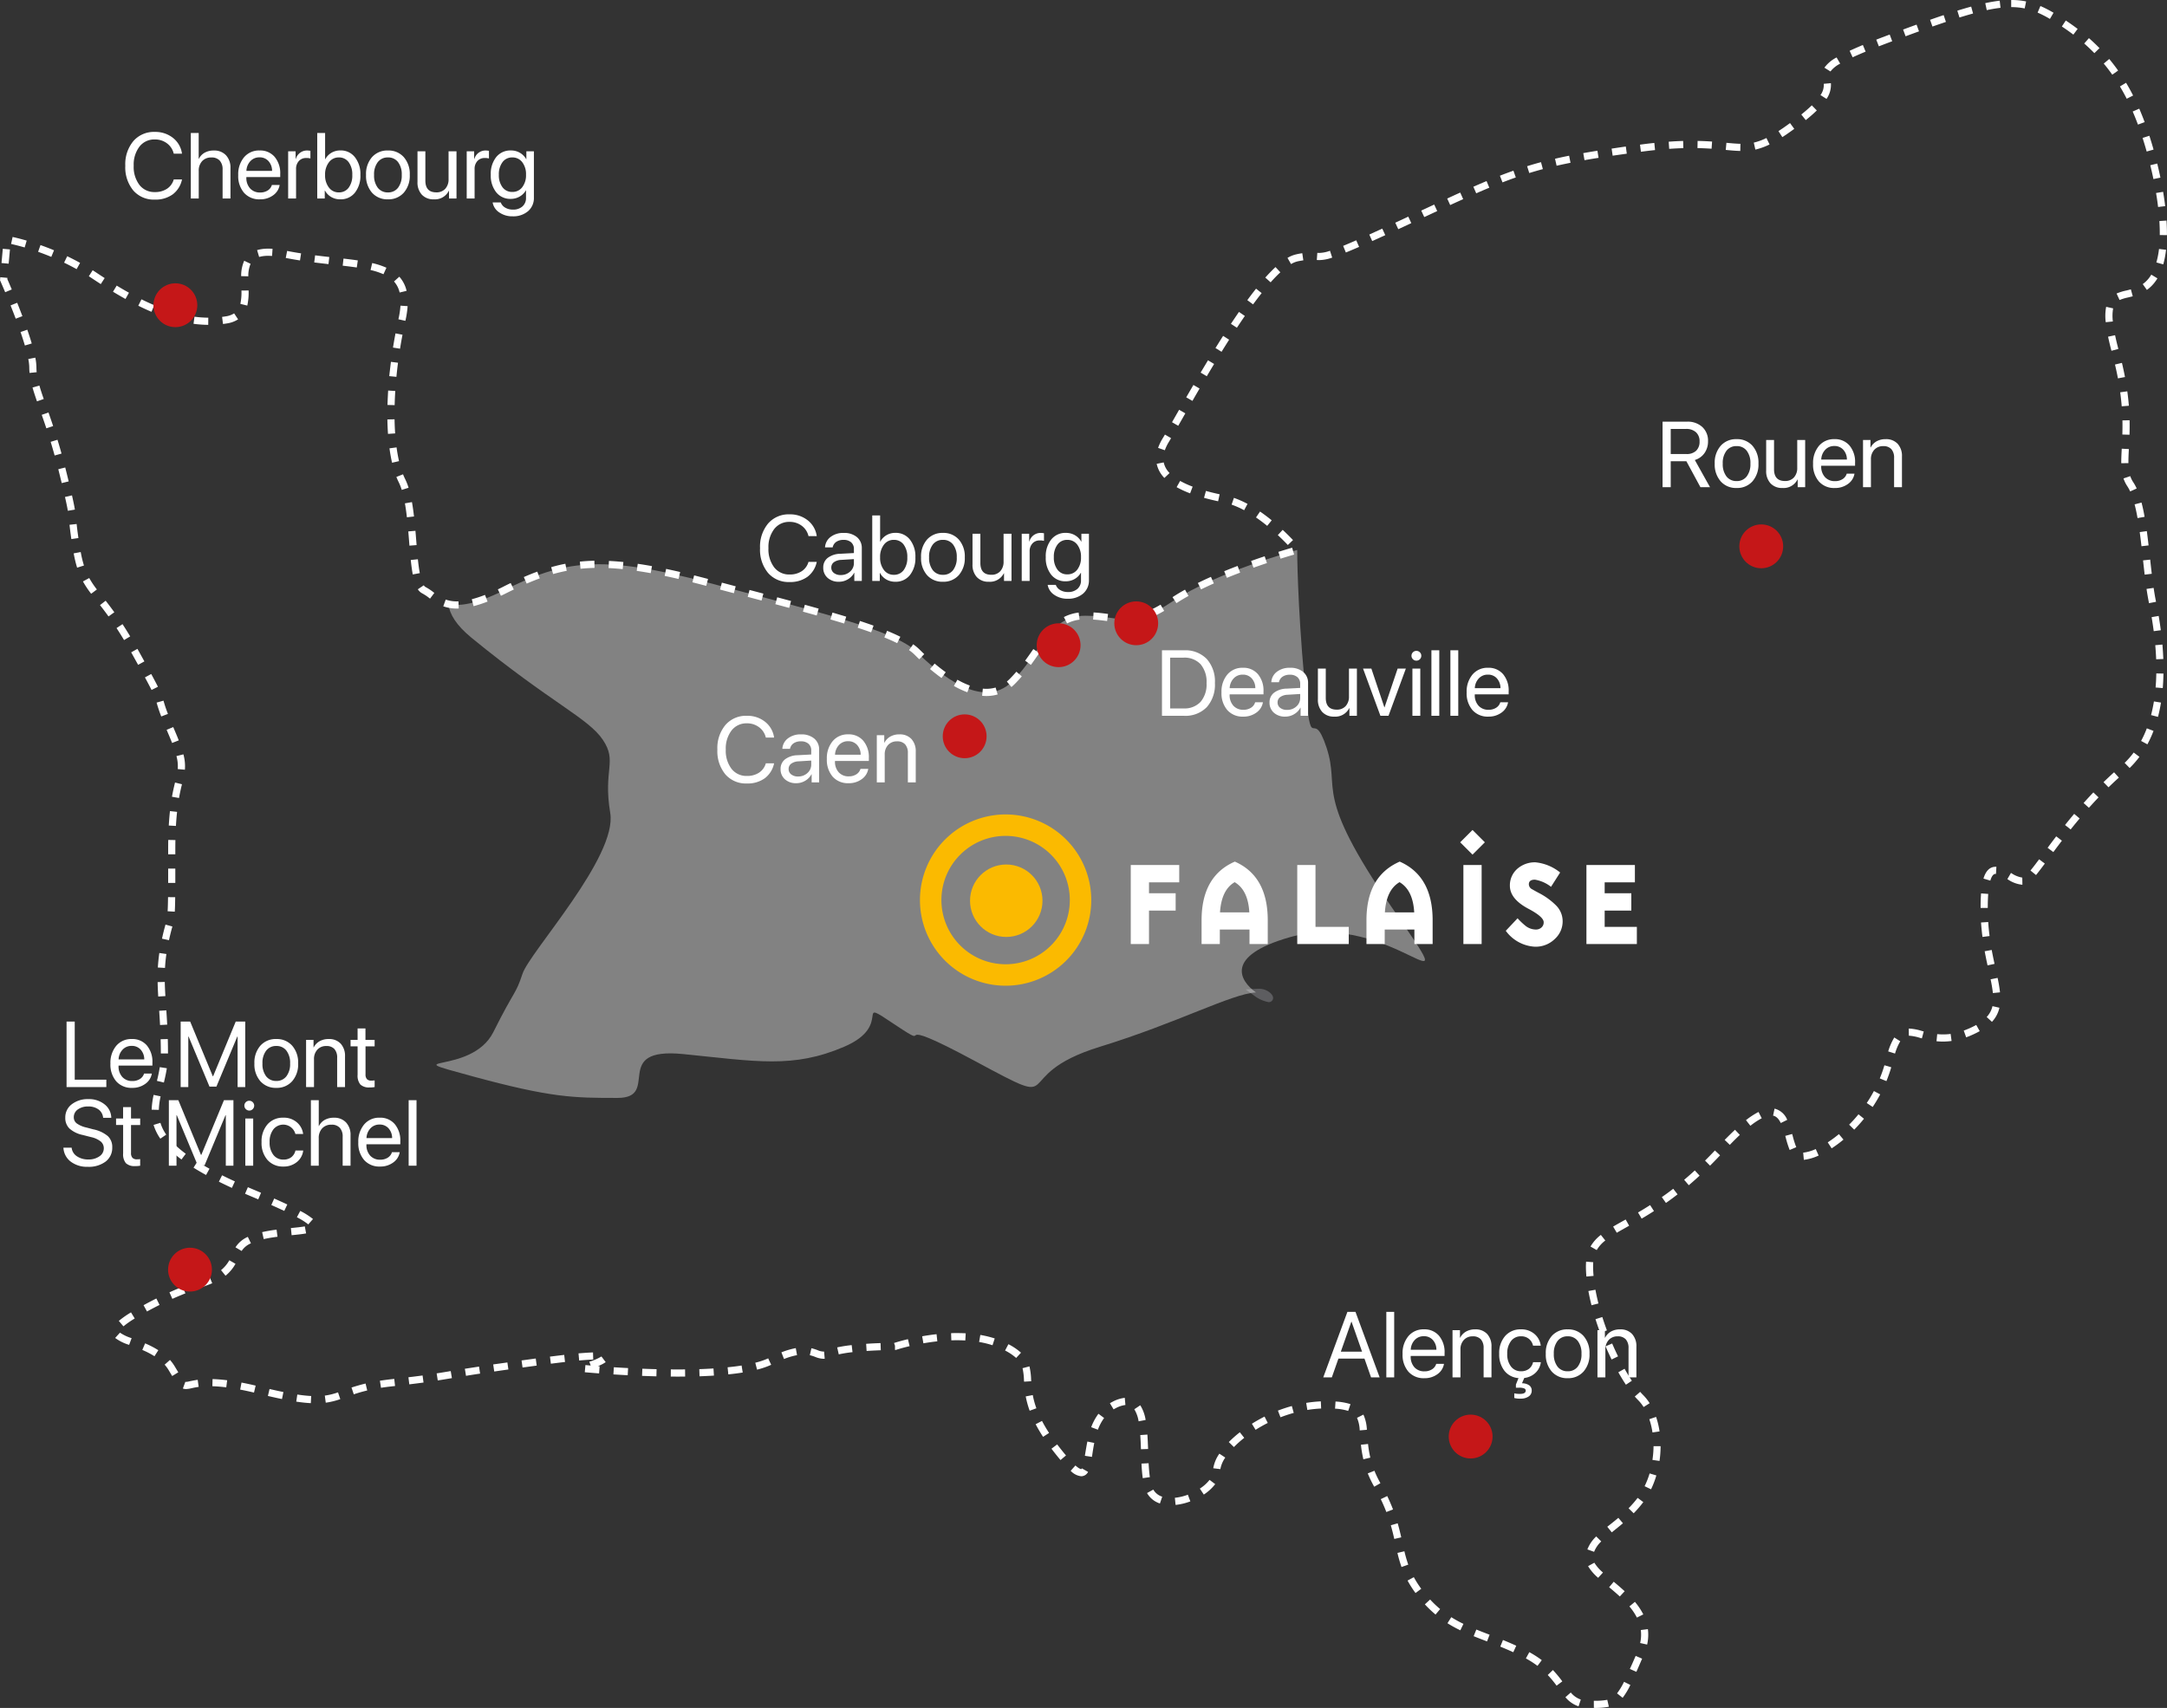 <svg xmlns="http://www.w3.org/2000/svg" width="302.936" height="238.825" viewBox="0 0 302.936 238.825">
  <rect x="0" y="0" width="302.936" height="238.825" fill="#333333" stroke="none"/>
  <g id="Groupe_10919" data-name="Groupe 10919" transform="translate(-1218.99 -156.212)">
    <path id="Tracé_30120" data-name="Tracé 30120" d="M1500.144,156.212a10.245,10.245,0,0,1,2.088.2l-.2.979a9.263,9.263,0,0,0-1.886-.184Zm-1.606.1.115.993c-.595.069-1.224.175-1.924.324l-.209-.978C1497.251,156.494,1497.911,156.383,1498.538,156.31Zm5.693.742a16.269,16.269,0,0,1,1.834.942l-.506.862a15.284,15.284,0,0,0-1.721-.885Zm-9.68.083.264.964c-.584.16-1.224.348-1.9.559l-.3-.955C1493.3,157.489,1493.955,157.3,1494.551,157.135Zm-3.848,1.19.318.948c-.583.2-1.217.414-1.884.649l-.332-.943C1489.477,158.742,1490.115,158.522,1490.7,158.325Zm17.076.752.1.068c.535.357,1.059.729,1.556,1.107l-.6.8c-.481-.365-.987-.726-1.506-1.071l-.1-.067Zm-20.862.577.341.94c-.589.213-1.2.438-1.875.687l-.347-.938C1485.711,160.093,1486.326,159.868,1486.917,159.654Zm-3.756,1.388.351.936-.252.094c-.568.213-1.111.42-1.614.616l-.363-.932c.506-.2,1.053-.406,1.625-.62Zm27.852.5c.512.45,1.01.922,1.478,1.4l-.716.7c-.451-.462-.929-.916-1.422-1.35Zm-31.6.965.383.924c-.676.281-1.287.547-1.815.791l-.42-.908C1478.105,163.061,1478.728,162.79,1479.417,162.5Zm-3.674,1.739.5.863a4.013,4.013,0,0,0-1.359,1.095l-.847-.531A4.8,4.8,0,0,1,1475.743,164.243Zm38.113.213c.431.518.849,1.063,1.241,1.618l-.817.577c-.377-.533-.778-1.057-1.193-1.555Zm2.352,3.325c.341.57.672,1.169.983,1.781l-.892.453c-.3-.592-.62-1.17-.949-1.72Zm-41.264.056a3.433,3.433,0,0,1-.611,2.2l-.845-.535a2.4,2.4,0,0,0,.46-1.578Zm-2.669,3.1.7.716c-.434.423-.953.877-1.543,1.348l-.624-.781C1471.372,171.768,1471.866,171.337,1472.276,170.936Zm45.778.465c.259.6.513,1.232.754,1.881l-.937.348c-.235-.632-.482-1.248-.734-1.832Zm-48.82,2.018.592.806c-.609.447-1.154.825-1.668,1.156l-.542-.84C1468.111,174.221,1468.641,173.854,1469.233,173.419Zm50.235,1.772c.2.625.4,1.275.584,1.932l-.962.272c-.182-.645-.375-1.284-.573-1.9Zm-53.536.314.438.9a9.113,9.113,0,0,1-1.984.718l-.221-.975A8.132,8.132,0,0,0,1465.932,175.506Zm-9.619.407c.67.013,1.331.043,2.022.09l-.069,1c-.674-.046-1.32-.075-1.973-.088Zm-2.024.01.028,1c-.638.018-1.3.051-1.977.1l-.069-1C1452.96,175.974,1453.639,175.94,1454.29,175.922Zm6.051.253c.784.075,1.383.128,1.958.14l-.021,1c-.609-.013-1.226-.068-2.031-.145Zm-10.079.022.1.995c-.63.066-1.287.144-1.952.233l-.02,0-.132-.991.02,0C1448.956,176.343,1449.623,176.263,1450.263,176.2Zm-3.985.508.137.991c-.708.1-1.355.19-1.976.281l-.145-.989C1444.917,176.9,1445.566,176.8,1446.277,176.7Zm-3.968.584.156.988c-.69.109-1.351.219-1.964.326l-.172-.985C1440.948,177.509,1441.614,177.4,1442.309,177.289Zm-3.958.7.194.981c-.682.135-1.317.27-1.942.412l-.223-.975C1437.015,178.258,1437.66,178.121,1438.352,177.984Zm-3.929.9.258.966c-.647.173-1.27.352-1.9.547l-.3-.955C1433.128,179.245,1433.763,179.062,1434.423,178.886Zm86.144.188c.162.658.312,1.32.447,1.968l-.979.2c-.133-.637-.28-1.287-.439-1.933Zm-90,1,.332.943c-.606.213-1.214.439-1.86.689l-.362-.932C1429.331,180.524,1429.949,180.295,1430.566,180.078Zm-3.756,1.453.385.923c-.578.241-1.176.5-1.831.783l-.4-.916C1425.623,182.033,1426.227,181.774,1426.809,181.531Zm94.579,1.5c.114.682.212,1.355.29,2l-.993.12c-.076-.632-.172-1.29-.284-1.957Zm-98.258.11.411.912c-.558.252-1.153.522-1.817.827l-.417-.909C1421.974,183.661,1422.57,183.389,1423.13,183.136Zm-3.641,1.67.421.907-1.812.843-.422-.906Zm-3.626,1.689.423.906-.42.2-1.4.65-.421-.907,1.395-.649Zm106,.552c.045.708.065,1.393.058,2.036l-1-.01c.006-.618-.013-1.278-.056-1.962Zm-109.632,1.129.417.909c-.651.3-1.265.577-1.824.829l-.41-.912C1410.974,188.752,1411.586,188.474,1412.235,188.177Zm-191.475,1.163c.424.093,1.111.258,1.969.509l-.281.96c-.832-.243-1.494-.4-1.9-.492Zm187.835.471.4.917c-.706.307-1.312.564-1.853.784l-.377-.926C1407.3,190.368,1407.9,190.115,1408.594,189.811Zm-183.936.662c.634.225,1.27.47,1.892.728l-.384.923c-.6-.252-1.224-.49-1.841-.709Zm31.83.5c.194,0,.4.007.61.022l-.068,1c-.189-.013-.371-.019-.543-.019h0a4.478,4.478,0,0,0-1.263.157l-.286-.958a5.463,5.463,0,0,1,1.549-.2Zm-37.1.02,1,.09-.181,1.992-1-.091Zm301.419.024.993.114a13.059,13.059,0,0,1-.39,2.041l-.963-.271A12.068,12.068,0,0,0,1520.81,191.017Zm-115.884.256.308.951a5.755,5.755,0,0,1-1.787.35c-.141,0-.269-.008-.364-.015l.073-1c.116.009.205.012.29.012A4.643,4.643,0,0,0,1404.926,191.273Zm-145.787.02c.627.122,1.265.234,1.951.34l-.153.988c-.7-.108-1.349-.222-1.989-.347Zm141.914.326.146.989c-.235.035-.494.08-.77.135a3.157,3.157,0,0,0-.945.389l-.5-.864a4.139,4.139,0,0,1,1.253-.506C1400.525,191.7,1400.8,191.656,1401.053,191.618Zm-138,.289c.72.091,1.4.169,1.979.233l-.111.994c-.578-.064-1.267-.142-1.994-.234Zm-34.657.123c.611.295,1.217.608,1.8.932l-.485.875c-.568-.315-1.157-.62-1.751-.906Zm38.625.331c.823.095,1.44.174,2,.257l-.146.989c-.549-.081-1.156-.159-1.968-.253Zm-13.89.3.9.431a4.344,4.344,0,0,0-.318,1.749l-1-.026A5.192,5.192,0,0,1,1253.134,192.666Zm17.9.325a10.767,10.767,0,0,1,1.99.653l-.414.91a9.8,9.8,0,0,0-1.806-.59Zm126.277.56.679.734c-.425.393-.881.864-1.358,1.4l-.747-.664C1396.381,194.46,1396.861,193.965,1397.309,193.55ZM1231.946,194c.2.128.4.26.6.392.366.244.728.482,1.075.705l-.542.84c-.351-.227-.717-.467-1.087-.714-.192-.128-.388-.256-.584-.38Zm287.787.617.856.518c-.1.169-.212.332-.326.484a5.19,5.19,0,0,1-1.149,1.133l-.581-.814a4.2,4.2,0,0,0,.93-.919C1519.557,194.892,1519.648,194.757,1519.733,194.617Zm-244.921.286a4.444,4.444,0,0,1,1.017,1.98l-.973.231a3.41,3.41,0,0,0-.787-1.541Zm-55.784.073,1,.09-.015.168c.1.224.326.747.623,1.453l-.922.387c-.395-.939-.665-1.548-.668-1.554l-.053-.119Zm16.276,1.173c.585.354,1.162.689,1.713.995l-.485.874c-.562-.312-1.15-.653-1.746-1.014Zm159.276.427.784.621c-.384.484-.787,1.015-1.2,1.577l-.807-.591C1393.779,197.611,1394.19,197.07,1394.582,196.576Zm122.294.1.264.965c-.224.061-.441.113-.651.164a6.688,6.688,0,0,0-1.19.359l-.419-.908a7.374,7.374,0,0,1,1.376-.424C1516.457,196.781,1516.667,196.73,1516.876,196.673Zm-263.131.154a8.574,8.574,0,0,1-.182,2.113l-.97-.241a7.69,7.69,0,0,0,.153-1.862Zm-14.977,1.237c.608.3,1.21.578,1.79.823l-.39.921c-.6-.253-1.219-.538-1.844-.848Zm-17.373.482c.258.645.5,1.275.729,1.874l-.936.353c-.223-.592-.466-1.216-.721-1.855Zm53.581.407,1,.066a13.612,13.612,0,0,1-.306,2.026l-.006.026-.976-.217.006-.026A12.642,12.642,0,0,0,1274.976,198.953Zm238.445.161.977.215a6.052,6.052,0,0,0-.038,1.834l-.995.1A6.91,6.91,0,0,1,1513.421,199.114Zm-271.029.474c.635.215,1.266.4,1.876.548l-.236.972c-.639-.155-1.3-.348-1.962-.573Zm149.8.237.823.568c-.359.52-.734,1.075-1.113,1.649l-.834-.551C1391.453,200.912,1391.831,200.351,1392.194,199.825Zm-140.469.205.552.834a3.935,3.935,0,0,1-1.534.566c-.19.032-.384.06-.576.084l-.126-.992c.179-.023.36-.049.537-.079A2.953,2.953,0,0,0,1251.725,200.03Zm-5.544.466a15.846,15.846,0,0,0,1.932.138l-.009,1a16.839,16.839,0,0,1-2.055-.147Zm-23.371,1.817c.24.694.449,1.342.621,1.925l-.959.284c-.168-.569-.373-1.2-.608-1.882Zm51.469.514.982.187c-.124.648-.239,1.306-.343,1.955l-.987-.158C1274.036,204.153,1274.153,203.485,1274.279,202.828Zm240.392.257c.121.578.275,1.223.459,1.919l-.967.256c-.188-.712-.347-1.375-.471-1.969Zm-124.694.092.843.537c-.343.539-.7,1.107-1.059,1.689l-.85-.526C1389.273,204.291,1389.632,203.719,1389.977,203.177Zm-166.046,3.047a7.278,7.278,0,0,1,.155,1.354c0,.22.012.449.035.679l-.995.1c-.026-.263-.04-.526-.04-.779a6.424,6.424,0,0,0-.137-1.164Zm163.934.365.856.517c-.33.548-.674,1.124-1.023,1.714l-.861-.509C1387.188,207.718,1387.534,207.139,1387.866,206.589Zm-114.224.218.992.128c-.085.659-.16,1.322-.223,1.971l-1-.1C1273.479,208.15,1273.556,207.476,1273.642,206.807Zm241.991.147c.158.666.3,1.331.423,1.978l-.983.186c-.12-.632-.259-1.282-.413-1.933Zm-129.808,3.085.865.5c-.318.547-.645,1.112-1,1.73l-.867-.5C1385.179,211.154,1385.507,210.586,1385.825,210.038Zm-161.322.089c.143.5.324,1.065.606,1.876l-.945.328c-.288-.83-.475-1.407-.623-1.931Zm48.75.693,1,.063c-.042.669-.072,1.335-.089,1.979l-1-.026C1273.18,212.18,1273.211,211.5,1273.254,210.82Zm243.129.111c.092.674.165,1.352.218,2.015l-1,.079c-.051-.644-.123-1.3-.212-1.959Zm-132.553,2.58.869.5-.407.714-.584,1.024-.869-.5.583-1.023Zm-158.057.377c.158.451.4,1.138.651,1.9l-.949.315c-.25-.755-.488-1.437-.645-1.884Zm48.38.954c.012.678.039,1.342.083,1.972l-1,.068c-.044-.647-.073-1.328-.085-2.023Zm242.549.132c.014.652.01,1.314-.012,2.026l-1-.031c.021-.694.025-1.34.012-1.974Zm-134.858,2,.863.505c-.125.214-.235.4-.337.57a6.108,6.108,0,0,0-.535,1.117l-.944-.329a7.108,7.108,0,0,1,.622-1.3C1381.612,217.37,1381.721,217.187,1381.844,216.976Zm-154.81.728c.195.638.384,1.288.564,1.932l-.964.268c-.177-.636-.364-1.278-.556-1.908Zm47.4,1.066c.093.686.209,1.333.345,1.922l-.974.225c-.143-.619-.265-1.3-.362-2.013Zm241.168.184,1,.053c-.041.759-.071,1.386-.062,1.964l-1,.016C1515.527,220.377,1515.558,219.733,1515.6,218.954Zm-133.927,1.917a3.029,3.029,0,0,0,.821,1.484l-.724.69a4.009,4.009,0,0,1-1.077-1.976Zm-153.559.71.045.178c.165.661.308,1.24.437,1.768l-.972.237c-.128-.527-.271-1.1-.436-1.763l-.044-.176Zm47.222.953c.092.232.19.453.291.656a8.329,8.329,0,0,1,.483,1.224l-.954.3a7.331,7.331,0,0,0-.424-1.076c-.114-.229-.224-.476-.327-.735Zm241.46.258a3.572,3.572,0,0,0,.419.855,6.328,6.328,0,0,1,.477.868l-.909.417a5.341,5.341,0,0,0-.4-.73,4.554,4.554,0,0,1-.535-1.091Zm-132.824.668a12.8,12.8,0,0,0,1.748.8l-.353.936a13.786,13.786,0,0,1-1.886-.863Zm3.608,1.4c.586.163,1.23.32,1.914.469l-.212.977c-.7-.152-1.366-.315-1.97-.482Zm-158.521.623c.189.831.318,1.462.407,1.986l-.986.167c-.086-.5-.212-1.119-.4-1.931Zm162.432.347a13.308,13.308,0,0,1,1.9.842l-.471.882a12.319,12.319,0,0,0-1.755-.779Zm-114.906.592c.106.6.2,1.255.287,2.01l-.993.114c-.085-.735-.176-1.373-.278-1.949Zm241.785.065c.155.591.3,1.244.429,1.994l-.984.175c-.129-.724-.264-1.351-.412-1.916Zm-123.228,1.256c.536.367,1.085.779,1.632,1.225l-.631.776c-.526-.428-1.053-.824-1.566-1.175Zm-165.433,1.742c.044.423.112,1.029.25,1.963l-.989.146c-.14-.952-.21-1.572-.255-2Zm168.6.819c.494.459.979.94,1.443,1.427l-.724.689c-.45-.473-.922-.939-1.4-1.385Zm-121.237.133c.041.48.079.963.117,1.429q.023.285.045.567l-1,.08q-.023-.282-.045-.568c-.037-.465-.075-.947-.116-1.423Zm242.039.041c.079.586.158,1.22.246,2l-.994.114c-.088-.768-.165-1.4-.244-1.975ZM1399.624,232.8l.277.961c-.41.118-1.073.314-1.9.574l-.3-.954C1398.538,233.117,1399.209,232.919,1399.624,232.8Zm-169.35.606a15.8,15.8,0,0,0,.451,1.884l-.954.3a16.785,16.785,0,0,1-.48-2Zm165.512.593.317.949c-.634.212-1.267.43-1.882.649l-.335-.942C1394.506,234.432,1395.145,234.211,1395.786,234Zm-118.378.415c.082.787.169,1.422.267,1.94l-.983.185c-.1-.546-.194-1.208-.279-2.022Zm242.166.05c.07.642.145,1.324.223,1.983l-.993.118c-.079-.663-.154-1.348-.224-1.992Zm-217.493.159.022,1c-.665.015-1.323.055-1.955.12l-.1-.995C1300.7,234.679,1301.389,234.637,1302.081,234.621Zm2.034.026c.647.03,1.328.08,2.022.151l-.1.995c-.676-.069-1.338-.118-1.967-.147Zm-6.09.4.189.982c-.629.121-1.27.273-1.9.453l-.272-.962C1296.7,235.329,1297.367,235.17,1298.024,235.044Zm10.118,0c.636.093,1.306.2,1.991.326l-.178.984c-.673-.122-1.332-.23-1.957-.321Zm83.856.3.356.935c-.633.241-1.255.486-1.849.729l-.379-.925C1390.727,235.839,1391.357,235.591,1392,235.347Zm-79.889.414c.629.132,1.289.278,1.964.434l-.226.974c-.667-.155-1.321-.3-1.943-.429Zm-18.008.385.344.939c-.589.215-1.187.455-1.829.733l-.4-.918C1292.877,236.615,1293.493,236.368,1294.1,236.146Zm21.925.52c.623.156,1.277.324,1.943.5l-.256.967c-.661-.175-1.31-.343-1.929-.5Zm72.248.211.407.914c-.626.279-1.229.561-1.795.838l-.441-.9C1387.02,237.448,1387.635,237.16,1388.272,236.876Zm-156.811.16a12.861,12.861,0,0,0,1.069,1.6l-.8.6a13.8,13.8,0,0,1-1.148-1.723Zm88.441.645,1.932.512-.256.967-1.933-.512Zm-29.522.059.433.9c-.353.169-.715.347-1.108.543-.234.117-.466.23-.692.337l-.428-.9c.219-.1.445-.214.673-.328C1289.656,238.092,1290.023,237.912,1290.381,237.74Zm-12.152.311a.694.694,0,0,0,.239.239,7.6,7.6,0,0,1,1.148.759l.09.068-.6.8-.091-.068a6.766,6.766,0,0,0-.994-.663,1.652,1.652,0,0,1-.622-.576Zm241.825.363c.1.66.195,1.235.3,1.757l.037.188-.981.194-.037-.186c-.108-.539-.208-1.13-.308-1.808Zm-135.406.251.485.874c-.608.337-1.175.676-1.686,1.009l-.545-.838C1383.432,239.367,1384.02,239.015,1384.648,238.667Zm-60.878.038,1.934.512-.256.967-1.933-.512Zm-36.984.695.362.932a17.626,17.626,0,0,1-1.956.64l-.25-.968A16.623,16.623,0,0,0,1286.785,239.4Zm40.851.331q.987.264,1.935.519l-.261.965q-.946-.255-1.932-.518Zm-46.34.319a4.649,4.649,0,0,0,1.78.249l.037,1a5.637,5.637,0,0,1-2.156-.307Zm-47.538.16c.286.368.724.936,1.212,1.615l-.812.583c-.478-.665-.907-1.223-1.189-1.585Zm147.474.556.5.865a16.819,16.819,0,0,1-1.835.935l-.393-.919A15.818,15.818,0,0,0,1381.232,240.765Zm-49.73.011c.68.187,1.329.368,1.93.537l-.271.962c-.6-.169-1.246-.349-1.924-.535Zm40.361,1.073c.764.046,1.426.129,2.027.213l-.138.99c-.582-.081-1.22-.162-1.949-.205Zm-36.5.017c.676.2,1.323.391,1.922.575l-.293.956c-.6-.182-1.238-.375-1.91-.571Zm34.414,0,.125.992a5.153,5.153,0,0,0-1.737.529l-.456-.89A6.136,6.136,0,0,1,1369.773,241.87Zm7.933.34.183.983a7.767,7.767,0,0,1-1.439.131c-.218,0-.44-.008-.679-.025l.07-1c.215.015.415.022.609.022A6.775,6.775,0,0,0,1377.706,242.21Zm143.049.131c.114.678.215,1.35.3,2l-.992.13c-.083-.634-.182-1.293-.294-1.96Zm-181.559.705c.678.222,1.32.442,1.906.652l-.338.941c-.578-.208-1.21-.424-1.879-.643Zm-103.085.445c.356.544.717,1.119,1.072,1.71l-.857.516c-.349-.58-.7-1.144-1.052-1.678Zm129.866.273.7.719a12.591,12.591,0,0,0-1.259,1.452l-.8-.605A13.541,13.541,0,0,1,1365.977,243.765Zm-22.986.656c.687.281,1.312.563,1.858.836l-.447.894c-.524-.262-1.126-.533-1.79-.8Zm3.647,1.883a7.1,7.1,0,0,1,.921.764c.208.208.418.413.626.611l-.69.724c-.213-.2-.429-.414-.642-.628a6.107,6.107,0,0,0-.791-.654Zm174.638.042c.06.685.1,1.364.13,2.02l-1,.039c-.025-.639-.068-1.3-.127-1.971Zm-283.08.6.131.234c.309.557.589,1.061.841,1.519l-.876.483c-.252-.457-.531-.96-.84-1.516l-.129-.231Zm125.244.029.821.57-.055.08c-.353.508-.718,1.033-1.108,1.564l-.806-.592c.382-.52.743-1.039,1.092-1.542ZM1349.649,249c.521.44,1.041.846,1.545,1.207l-.583.813c-.525-.376-1.065-.8-1.607-1.255Zm11.428,1.139.758.652c-.332.386-.657.738-.995,1.075-.148.148-.3.289-.459.418l-.636-.772c.132-.108.262-.227.388-.353C1360.453,250.835,1360.762,250.5,1361.077,250.135Zm159.354.242,1,.017c-.012.693-.045,1.376-.1,2.03l-1-.083C1520.387,251.709,1520.419,251.048,1520.431,250.377Zm-280.3.079c.415.766.713,1.333.939,1.783l-.894.448c-.221-.441-.515-1-.924-1.755Zm112.7.8a11.959,11.959,0,0,0,1.735.815l-.345.939a12.964,12.964,0,0,1-1.882-.883Zm5.344,1.1.281.96a5.74,5.74,0,0,1-2.169.186l.1-1A4.744,4.744,0,0,0,1358.173,252.353Zm-116.33,1.828a19.2,19.2,0,0,0,.621,1.853l-.934.356a20.1,20.1,0,0,1-.649-1.938Zm278.254.107.987.161c-.112.69-.253,1.363-.419,2l-.968-.251C1519.856,255.59,1519.99,254.947,1520.1,254.287Zm-276.891,3.585q.118.281.251.591c.2.469.371.884.522,1.269l-.932.363c-.146-.375-.313-.78-.509-1.238q-.134-.314-.254-.6Zm275.9.179.934.357a16.011,16.011,0,0,1-.856,1.877l-.88-.474A15.017,15.017,0,0,0,1519.108,258.051Zm-1.835,3.384.8.6a13.188,13.188,0,0,1-1.369,1.562l-.7-.717A12.189,12.189,0,0,0,1517.274,261.435Zm-272.644.251a6.225,6.225,0,0,1,.209,2.147l-1-.087a5.278,5.278,0,0,0-.182-1.814Zm269.9,2.511.669.743c-.483.435-.969.891-1.445,1.354l-.7-.716C1513.543,265.106,1514.038,264.641,1514.531,264.2Zm-271.071,1.432.971.238c-.127.517-.274,1.135-.413,1.923l-.985-.174C1243.171,266.837,1243.32,266.2,1243.46,265.629Zm268.178,1.383.723.691c-.448.469-.9.959-1.346,1.457l-.745-.666C1510.722,267.987,1511.182,267.489,1511.638,267.012ZM1242.75,269.63l.994.107c-.067.617-.12,1.279-.159,1.968l-1-.057C1242.626,270.942,1242.681,270.263,1242.75,269.63Zm266.2.387.765.644c-.413.491-.837,1.008-1.259,1.537l-.782-.623C1508.1,271.038,1508.531,270.514,1508.949,270.016Zm-2.511,3.144.795.607c-.365.478-.745.985-1.2,1.594l-.8-.6C1505.688,274.152,1506.071,273.642,1506.438,273.16Zm-263.928.5,1,.02c-.008.426-.013.871-.013,1.322v.669h-1v-.669C1242.5,274.548,1242.5,274.1,1242.511,273.664Zm261.534,2.709.8.6c-.386.52-.833,1.117-1.229,1.6l-.776-.63C1503.226,277.471,1503.666,276.885,1504.045,276.374Zm-6.069,1.041.1,0-.057,1h-.042c-.129,0-.47,0-.75.94l-.958-.285C1496.594,277.972,1497.169,277.415,1497.976,277.415Zm-255.478.261h1c0,.746,0,1.409,0,2l-1,0C1242.5,279.083,1242.5,278.421,1242.5,277.676Zm257.62.6a3.84,3.84,0,0,0,1.563.656h.014l.017,1a4.272,4.272,0,0,1-2.1-.794Zm-4.184,2.866,1,.075c-.043.566-.064,1.225-.064,1.957l-1,0C1495.865,282.422,1495.888,281.738,1495.933,281.146Zm-253.453.523,1,.012c-.011.906-.029,1.529-.058,2.022l-1-.058C1242.452,283.176,1242.469,282.548,1242.48,281.67Zm254.45,3.48c.042.642.106,1.3.19,1.959l-.992.127c-.087-.678-.153-1.358-.2-2.021Zm-254.808.363.965.262-.038.138c-.114.419-.257.941-.438,1.777l-.977-.212c.187-.862.333-1.4.451-1.828Zm255.3,3.545c.136.744.282,1.43.393,1.944l-.977.212c-.113-.522-.261-1.218-.4-1.977Zm-256.162.422.99.143c-.094.65-.158,1.286-.194,1.945l-1-.055C1241.1,290.824,1241.165,290.159,1241.263,289.479Zm256.983,3.481a19.809,19.809,0,0,1,.338,2.022l-.995.1a18.924,18.924,0,0,0-.322-1.92Zm-256.218.57c.011.57.038,1.2.085,1.978l-1,.06c-.048-.793-.075-1.434-.086-2.018Zm255.5,3.382.975.223a4.24,4.24,0,0,1-1.046,1.973l-.736-.677A3.266,3.266,0,0,0,1497.527,296.912Zm-255.283.587c.039.578.083,1.268.122,2l-1,.052c-.038-.73-.083-1.415-.121-1.989Zm253.012,2.037.49.872a12.924,12.924,0,0,1-1.226.6c-.223.1-.448.184-.668.264l-.339-.941c.2-.073.408-.154.613-.242A11.923,11.923,0,0,0,1495.256,299.536Zm-9.393.511a7.08,7.08,0,0,1,1.783.332l.272.073-.257.967-.276-.074a6.469,6.469,0,0,0-1.523-.3h-.023l-.012-1Zm5.814.743.137.991a8.89,8.89,0,0,1-1.21.084c-.3,0-.6-.015-.9-.046l.1-.995c.269.027.539.041.8.041A7.885,7.885,0,0,0,1491.677,300.79Zm-7.881.5.844.536a7.439,7.439,0,0,0-.733,1.715l-.954-.3A8.384,8.384,0,0,1,1483.8,301.291Zm-241.349.222c.019.679.028,1.337.029,2.013h-1c0-.667-.01-1.317-.029-1.986Zm239.972,3.667.96.279a19.721,19.721,0,0,1-.675,1.937l-.926-.378A18.679,18.679,0,0,0,1482.419,305.18Zm-241.093.263.988.154c-.112.721-.271,1.415-.412,2l-.972-.235C1241.066,306.8,1241.219,306.127,1241.326,305.443Zm239.625,3.34.883.47c-.318.6-.671,1.189-1.049,1.759l-.833-.553C1480.312,309.915,1480.648,309.351,1480.95,308.782Zm-240.486.538.979.206a10.555,10.555,0,0,0-.251,1.891l-1-.027A11.513,11.513,0,0,1,1240.464,309.32Zm226.6,1.924a2.586,2.586,0,0,1,1.77,1.568l-.9.443c-.3-.615-.646-.943-1.077-1.032Zm-2.248.455.455.891a10.023,10.023,0,0,0-1.583,1.05l-.618-.786A11.015,11.015,0,0,1,1464.821,311.7Zm13.974.33.776.63c-.43.53-.889,1.043-1.364,1.526l-.713-.7C1477.947,313.024,1478.385,312.535,1478.795,312.029Zm-237.374,1.2a5.872,5.872,0,0,0,.811,1.648l-.823.568a6.854,6.854,0,0,1-.945-1.927Zm220.11.96.685.729c-.441.414-.912.882-1.4,1.391l-.721-.693C1460.594,315.1,1461.077,314.62,1461.531,314.194Zm8,.6.072.263a13.034,13.034,0,0,0,.5,1.582l-.92.392a13.681,13.681,0,0,1-.543-1.711l-.071-.261Zm6.534.016.639.769a17.873,17.873,0,0,1-1.653,1.223l-.546-.838A16.883,16.883,0,0,0,1476.06,314.8Zm-232.587,1.509a15.649,15.649,0,0,0,1.487,1.241l-.6.8a16.662,16.662,0,0,1-1.582-1.322Zm229.347.574.407.913a6.737,6.737,0,0,1-2.069.6l-.092-1A5.847,5.847,0,0,0,1472.82,316.887Zm-14.1.2.729.684c-.464.495-.937.981-1.4,1.446l-.7-.709C1457.8,318.052,1458.267,317.574,1458.724,317.088Zm-212.142,1.565c.523.326,1.1.661,1.7.994l-.482.876c-.623-.342-1.212-.686-1.751-1.022Zm209.331,1.227.678.735c-.5.46-1.008.911-1.513,1.34l-.647-.762C1454.924,320.772,1455.423,320.33,1455.912,319.88Zm-205.873.684c.564.281,1.166.569,1.79.856l-.418.908c-.633-.291-1.245-.584-1.818-.869Zm3.606,1.665c.256.11.52.223.785.334q.548.231,1.056.448l-.393.92q-.505-.216-1.051-.446c-.267-.113-.534-.226-.792-.338Zm199.25.212.614.789c-.531.413-1.078.819-1.624,1.2l-.578-.816C1451.841,323.24,1452.375,322.844,1452.9,322.44Zm-195.569,1.371c.672.3,1.288.579,1.831.834l-.426.9c-.536-.252-1.145-.53-1.81-.825Zm192.341.914.541.841c-.548.352-1.11.7-1.72,1.057l-.508-.861C1448.579,325.409,1449.13,325.07,1449.667,324.724Zm-188.7.821a9.909,9.909,0,0,1,1.781,1.133l-.659.752a9.183,9.183,0,0,0-1.592-1Zm185.284,1.2.489.872-.257.144c-.526.295-1.023.573-1.473.838l-.509-.861c.459-.271.961-.552,1.493-.85ZM1261.6,327.7l.183.983c-.533.1-1.176.167-2.026.252l-.1-1C1260.46,327.857,1261.11,327.789,1261.6,327.7Zm-3.945.458.128.992c-.744.1-1.373.2-1.924.33l-.222-.975C1256.223,328.369,1256.883,328.256,1257.658,328.156Zm185.127.735.623.783a4.625,4.625,0,0,0-1.2,1.337l-.87-.493A5.582,5.582,0,0,1,1442.785,328.89Zm-189.145.275.433.9a2.909,2.909,0,0,0-1.3,1.07l-.861-.508A3.874,3.874,0,0,1,1253.641,329.165Zm-2.589,3.268.864.5a5.8,5.8,0,0,1-1.393,1.664l-.627-.779A4.841,4.841,0,0,0,1251.052,332.433Zm189.669.194,1,.082c-.014.169-.021.347-.021.531,0,.436.022.9.065,1.381l-1,.089c-.046-.51-.069-1-.069-1.47C1440.7,333.029,1440.7,332.823,1440.721,332.627Zm-192.443,2.1.385.923c-.5.207-1.042.405-1.673.634l-.22.08-.341-.94.22-.08C1247.269,335.117,1247.8,334.923,1248.278,334.725Zm-3.734,1.406.368.93c-.625.248-1.222.5-1.823.768l-.408-.913C1243.3,336.641,1243.905,336.384,1244.544,336.131Zm197.484.425c.112.616.254,1.262.421,1.919l-.969.247c-.173-.679-.32-1.348-.436-1.987Zm-201.175,1.223.446.9c-.575.286-1.165.595-1.756.917l-.479-.878C1239.667,338.386,1240.268,338.072,1240.854,337.78Zm-3.546,1.942.522.853a12.785,12.785,0,0,0-1.577,1.1l-.648-.762A13.731,13.731,0,0,1,1237.308,339.721Zm205.684.65c.195.616.411,1.244.643,1.867l-.937.349c-.238-.638-.46-1.283-.659-1.915Zm-207.227,2.185a6.094,6.094,0,0,0,1.63.77l-.348.937a6.355,6.355,0,0,1-1.952-.965Zm117,.059c.418,0,.832.011,1.232.034l-.057,1c-.625-.035-1.283-.042-1.954-.019l-.034-1C1352.228,342.62,1352.5,342.616,1352.768,342.616Zm-2.844.16.108.994c-.637.069-1.292.162-1.948.277l-.172-.985C1348.589,342.944,1349.265,342.848,1349.923,342.776Zm6.119.1a14.489,14.489,0,0,1,2.012.489l-.308.951a13.489,13.489,0,0,0-1.872-.455Zm-10.119.594.231.973c-1.136.27-1.849.506-1.856.508l-.077.026h-.11l0-.592-.127-.382C1344.013,343.993,1344.74,343.752,1345.923,343.471Zm-3.831.548.035,1c-.691.024-1.358.057-1.982.1l-.066-1C1340.714,344.077,1341.391,344.044,1342.093,344.019Zm-102.809.037a12.721,12.721,0,0,1,1.847.955l-.538.843a11.742,11.742,0,0,0-1.7-.879Zm205.086.016c.262.611.538,1.215.822,1.8l-.9.439c-.291-.6-.575-1.215-.843-1.841Zm-84.4.1a8.259,8.259,0,0,1,1.76,1.188l-.678.735a7.3,7.3,0,0,0-1.548-1.039Zm-21.91.12.114.993a18.586,18.586,0,0,0-1.921.307l-.22-.975A19.563,19.563,0,0,1,1338.063,344.3Zm-7.817.425.178.984a9.978,9.978,0,0,0-1.822.541l-.364-.931A10.969,10.969,0,0,1,1330.246,344.722Zm2.188.017a7.068,7.068,0,0,1,.86.27,2.161,2.161,0,0,0,.909.2l.088,1c-.059.005-.119.008-.179.008a3.275,3.275,0,0,1-1.162-.269,6.165,6.165,0,0,0-.743-.235Zm-30.533.587.031,1c-.523.016-1.184.061-1.966.132l-.09-1C1300.677,345.389,1301.358,345.344,1301.9,345.327Zm-4.026.344.114.993c-.607.07-1.273.151-1.978.242l-.128-.992C1296.593,345.823,1297.263,345.741,1297.875,345.67Zm5.2.217.6.8a5.253,5.253,0,0,1-1.089.557l.241.018-.076,1c-.881-.067-1.574-.127-2-.165l.09-1,.736.064-.189-.534A7.3,7.3,0,0,0,1303.074,345.887Zm23.313.264.422.907a11.508,11.508,0,0,1-1.976.678l-.248-.969A10.516,10.516,0,0,0,1326.388,346.152Zm-32.492.027.134.991-1.98.27-.136-.991Zm-51.132.2a6.144,6.144,0,0,1,.662.9c.19.316.353.588.5.828l-.854.521c-.148-.243-.312-.517-.5-.834a5.144,5.144,0,0,0-.555-.755Zm47.166.342.14.99c-.687.1-1.352.193-1.977.284l-.145-.99C1288.574,346.918,1289.241,346.822,1289.93,346.725Zm32.741.431.158.987c-.62.1-1.3.186-2.012.259l-.1-.995C1321.412,347.336,1322.07,347.252,1322.671,347.156Zm40.242.125a9.389,9.389,0,0,1,.234,1.863l.014.217-1,.063-.014-.219a8.712,8.712,0,0,0-.2-1.667Zm-76.946.024.151.989c-.678.1-1.323.2-1.972.309l-.159-.987C1284.639,347.511,1285.286,347.409,1285.967,347.305Zm18.847.1c.665.042,1.335.081,1.991.115l-.052,1c-.66-.034-1.334-.073-2-.116Zm13.928.166.063,1c-.639.04-1.316.072-2.012.1l-.033-1C1317.446,347.639,1318.113,347.608,1318.742,347.568Zm-9.945.039c.674.026,1.344.048,1.992.064l-.025,1c-.653-.016-1.328-.038-2.006-.064Zm137.31.007c.339.6.683,1.167,1.022,1.674l-.832.555c-.353-.529-.71-1.114-1.062-1.739Zm-131.336.09.01,1c-.647.007-1.323.007-2.01,0l.009-1C1313.46,347.712,1314.13,347.711,1314.77,347.7Zm-32.759.236.164.986-.018,0c-.7.117-1.307.218-1.96.32l-.154-.988c.649-.1,1.252-.2,1.95-.318Zm-3.937.608.134.991c-.608.082-1.259.165-1.99.253l-.12-.993C1276.825,348.712,1277.472,348.63,1278.074,348.548Zm-3.959.482.112.994-.525.059c-.5.055-.982.119-1.439.191l-.154-.988c.471-.073.97-.139,1.482-.2Zm-25.4.026c.627.018,1.313.073,2.041.164l-.125.992c-.7-.088-1.35-.14-1.944-.157Zm-2.077.1.135.991c-.408.055-.73.127-.989.184a3.643,3.643,0,0,1-.775.12,1.26,1.26,0,0,1-.443-.076l.345-.938a.268.268,0,0,0,.1.014,3.136,3.136,0,0,0,.558-.1C1245.848,349.292,1246.192,349.215,1246.642,349.154Zm6.124.388c.626.119,1.291.262,1.977.425l-.231.973c-.672-.159-1.322-.3-1.933-.416Zm17.343.132.231.973c-.637.151-1.234.322-1.879.538l-.318-.948C1268.817,350.012,1269.441,349.833,1270.108,349.674Zm-13.423.765c.691.162,1.343.306,1.938.426l-.2.98c-.605-.122-1.267-.268-1.968-.433Zm191.606.4c.139.16.277.308.41.441a6.746,6.746,0,0,1,.915,1.149l-.844.537a5.752,5.752,0,0,0-.778-.979c-.149-.149-.3-.314-.457-.491Zm-182.036.071.321.947a10.377,10.377,0,0,1-2.034.5l-.131-.991A9.44,9.44,0,0,0,1266.256,350.906Zm-5.689.306c.723.108,1.358.175,1.94.205l-.052,1c-.615-.032-1.281-.1-2.036-.215Zm102.813.074a11.647,11.647,0,0,0,.507,1.848l-.94.341a12.666,12.666,0,0,1-.55-2Zm12.863.388.088,1a3.811,3.811,0,0,0-1.318.428c-.113.057-.225.118-.332.183l-.518-.856c.13-.079.265-.153.4-.222A4.715,4.715,0,0,1,1376.243,351.674Zm27.406.494.045,1a16.9,16.9,0,0,0-1.931.2l-.16-.987A17.9,17.9,0,0,1,1403.65,352.168Zm2.055.022a8.292,8.292,0,0,1,2.092.366l-.321.947a7.341,7.341,0,0,0-1.838-.316Zm-27.295.522a5.508,5.508,0,0,1,.749,2.056l-.982.187a4.641,4.641,0,0,0-.6-1.684Zm21.188.106.265.964a19.4,19.4,0,0,0-1.851.611l-.36-.933A20.4,20.4,0,0,1,1399.6,352.818Zm-27.043,1.076.8.6a6.506,6.506,0,0,0-.869,1.636l-.936-.351A7.482,7.482,0,0,1,1372.555,353.894Zm37.048.123a5.691,5.691,0,0,1,.485,2.124l-1,.086a4.867,4.867,0,0,0-.379-1.756Zm-13.822.274.449.893c-.582.293-1.153.616-1.7.96L1394,355.3C1394.569,354.938,1395.169,354.6,1395.78,354.291Zm54.738.047a11.682,11.682,0,0,1,.483,2.031l-.989.146a10.679,10.679,0,0,0-.441-1.856Zm-85.848.563c.283.545.616,1.111.988,1.682l-.838.546c-.39-.6-.738-1.192-1.037-1.766Zm27.652,1.582.62.785a15.245,15.245,0,0,0-1.443,1.29l-.715-.7A16.237,16.237,0,0,1,1392.322,356.483Zm-12.919.328c.048.684.074,1.4.1,2.015l-1,.034c-.021-.608-.047-1.312-.094-1.98Zm-8.406.969.98.2c-.116.576-.2,1.128-.28,1.662q-.022.146-.043.287l-.989-.151.043-.285C1370.787,358.971,1370.876,358.381,1371,357.78Zm39.253.345a15.181,15.181,0,0,0,.318,1.91l-.973.23a16.421,16.421,0,0,1-.339-2.033Zm-43.459.061q.108.142.221.287c.367.472.708.894,1.012,1.256l-.764.645c-.313-.371-.662-.8-1.037-1.286q-.116-.149-.228-.3Zm83.356.247,1,0a14.919,14.919,0,0,1-.15,2.063l-.99-.142A13.9,13.9,0,0,0,1450.147,358.434Zm-60.689,1.044.835.55a4.016,4.016,0,0,0-.687,1.615l-.993-.122A4.917,4.917,0,0,1,1389.458,359.478Zm-9.883,1.339c.041.8.1,1.422.171,1.946l-.99.143c-.08-.556-.137-1.2-.18-2.038Zm-10.232.316c.543.483.768.507.807.507h.01a.286.286,0,0,0,.086-.107l.865.5a1.081,1.081,0,0,1-.961.606,2.372,2.372,0,0,1-1.472-.76Zm41.8.737a14.1,14.1,0,0,0,.839,1.738l-.87.494a15.112,15.112,0,0,1-.9-1.862Zm38.453.37.959.282a12.805,12.805,0,0,1-.743,1.942l-.9-.434A11.82,11.82,0,0,0,1449.6,362.241Zm-61.512.9.8.6a6.49,6.49,0,0,1-1.593,1.459l-.555-.832A5.485,5.485,0,0,0,1388.087,363.141Zm-7.852,1.364c.025.046.052.089.078.129a2.21,2.21,0,0,0,1.167.865l-.321.947a3.186,3.186,0,0,1-1.679-1.258c-.042-.062-.082-.129-.12-.2Zm4.828.713.349.937a8.337,8.337,0,0,1-2.064.493l-.1-.995A7.443,7.443,0,0,0,1385.064,365.217Zm27.871.191c.3.622.572,1.252.811,1.873l-.934.358c-.229-.6-.49-1.2-.778-1.8Zm35,.247.8.6a16.063,16.063,0,0,1-1.345,1.563l-.716-.7A15.094,15.094,0,0,0,1447.931,365.655Zm-2.695,2.793.647.762c-.437.371-.86.709-1.269,1.036l-.294.235-.626-.78.3-.236C1444.394,369.143,1444.811,368.81,1445.236,368.448Zm-30.843.768c.217.748.381,1.444.5,1.966l-.975.222c-.116-.509-.276-1.187-.485-1.91Zm27.75,1.832.709.705a4.02,4.02,0,0,0-1,1.454l-.941-.338A4.966,4.966,0,0,1,1442.144,371.048Zm-26.811,2.079a18.2,18.2,0,0,0,.54,1.87l-.943.334a19.1,19.1,0,0,1-.57-1.971Zm26.553,1.6a5.879,5.879,0,0,0,1.205,1.376l-.673.739a6.677,6.677,0,0,1-1.407-1.632Zm-25.235,2.023a13.615,13.615,0,0,0,1.037,1.625l-.8.594a14.623,14.623,0,0,1-1.112-1.743Zm27.945.638c.468.391,1.011.849,1.529,1.328l-.679.734c-.5-.463-1.032-.911-1.491-1.294Zm-25.668,2.486a15.058,15.058,0,0,0,1.4,1.337l-.642.767a16.29,16.29,0,0,1-1.491-1.425Zm28.629.328a9.125,9.125,0,0,1,1.173,1.755l-.894.448a8.137,8.137,0,0,0-1.047-1.563Zm-25.669,2.145a17.194,17.194,0,0,0,1.7.936l-.435.9a18.187,18.187,0,0,1-1.8-.991Zm27.485,1.669a6.259,6.259,0,0,1-.106,2.159l-.976-.216a5.261,5.261,0,0,0,.091-1.815Zm-23.982.057c.531.215,1.071.423,1.644.644l.211.082-.36.933-.211-.081c-.576-.222-1.121-.432-1.659-.65Zm3.724,1.463c.667.272,1.273.534,1.855.8l-.416.909c-.569-.261-1.164-.517-1.818-.784Zm3.682,1.7a14.571,14.571,0,0,1,1.742,1.118l-.6.8a13.559,13.559,0,0,0-1.622-1.041Zm14.849.515.919.394c-.307.716-.56,1.3-.8,1.84l-.915-.4C1447.089,389.052,1447.341,388.468,1447.647,387.754Zm-11.553,1.984a16.164,16.164,0,0,1,1.315,1.587l-.8.6a15.225,15.225,0,0,0-1.235-1.491Zm9.931,1.641.9.445a10.2,10.2,0,0,1-1.081,1.8l-.783-.623A9.281,9.281,0,0,0,1446.025,391.379Zm-7.432,1.5a3.1,3.1,0,0,0,1.4.987l-.312.95a4.08,4.08,0,0,1-1.838-1.275Zm5.1,1.017.227.974a9.6,9.6,0,0,1-2.1.165l-.006-1A8.98,8.98,0,0,0,1443.7,393.9Z" fill="#fff"/>
    <g id="Groupe_10912" data-name="Groupe 10912" transform="translate(1279.997 233.119)">
      <path id="Tracé_30121" data-name="Tracé 30121" d="M1391.129,291.553a2.365,2.365,0,0,1,1.76.6c.134.134.491.491.322.9a.6.6,0,0,1-.586.36,4.683,4.683,0,0,1-2.063-.947l-1.145-.821,1.406-.084C1390.928,291.556,1391.031,291.553,1391.129,291.553Z" transform="translate(-1276.288 -230.189)" fill="#5d5d60"/>
      <path id="Tracé_30122" data-name="Tracé 30122" d="M1403.136,259.084c-2.043-6.13-2.043,2.043-3.065-9.195s-1.022-18.39-1.022-18.39-11.238,3.065-17.368,7.151-7.151,2.043-12.26,2.043-6.13,5.108-10.216,9.195-10.216-1.022-13.281-4.087-13.792-5.619-29.117-9.706-20.433-3.065-28.606,1.022c-4.007,2-6.29,2.283-7.821,1.933.174,1.423,1.13,2.994,3.224,4.708,11.238,9.195,16.346,11.238,18.39,14.3s0,4.087,1.022,10.216-11.238,19.411-12.26,22.476-1.022,2.043-4.087,8.173-14.3,3.065-3.065,6.13,14.3,3.065,20.433,3.065-1.022-7.151,9.195-6.13,15.325,2.043,22.476-1.022,1.022-7.152,7.151-3.065-2.043-2.043,11.238,5.108,4.087,2.043,17.368-2.043c10.911-3.357,18.366-7.4,21.815-7.6-2.217-1.59-4.5-5.083,4.748-7.725,14.3-4.087,25.541,12.26,14.3-4.087S1405.179,265.214,1403.136,259.084Z" transform="translate(-1278.715 -231.5)" fill="#fff" opacity="0.39"/>
    </g>
    <g id="Groupe_10913" data-name="Groupe 10913" transform="translate(1235.335 190.72)">
      <circle id="Ellipse_364" data-name="Ellipse 364" cx="3.065" cy="3.065" r="3.065" transform="translate(5.108 5.108)" fill="#c51718"/>
    </g>
    <g id="Groupe_10914" data-name="Groupe 10914" transform="translate(1457.032 224.435)">
      <circle id="Ellipse_366" data-name="Ellipse 366" cx="3.065" cy="3.065" r="3.065" transform="translate(5.108 5.108)" fill="#c51718"/>
      <circle id="Ellipse_427" data-name="Ellipse 427" cx="3.065" cy="3.065" r="3.065" transform="translate(-35.518 129.589)" fill="#c51718"/>
    </g>
    <g id="Groupe_10938" data-name="Groupe 10938" transform="translate(1369.657 235.197)">
      <circle id="Ellipse_368" data-name="Ellipse 368" cx="3.065" cy="3.065" r="3.065" transform="translate(5.108 5.108)" fill="#c51718"/>
      <circle id="Ellipse_379" data-name="Ellipse 379" cx="3.065" cy="3.065" r="3.065" transform="translate(-5.742 8.173)" fill="#c51718"/>
    </g>
    <g id="Groupe_10916" data-name="Groupe 10916" transform="translate(1345.673 250.997)">
      <circle id="Ellipse_370" data-name="Ellipse 370" cx="3.065" cy="3.065" r="3.065" transform="translate(5.108 5.108)" fill="#c51718"/>
    </g>
    <g id="Groupe_10917" data-name="Groupe 10917" transform="translate(1348.87 271.182)">
      <circle id="Ellipse_372" data-name="Ellipse 372" cx="5.065" cy="5.065" r="5.065" transform="translate(5.725 5.916)" fill="#fbba00"/>
      <path id="Ellipse_375" data-name="Ellipse 375" d="M10.475-1.5A11.975,11.975,0,0,1,22.449,10.475,11.975,11.975,0,0,1,10.475,22.449,11.975,11.975,0,0,1-1.5,10.475,11.975,11.975,0,0,1,10.475-1.5Zm0,20.949A8.975,8.975,0,1,0,1.5,10.475,8.985,8.985,0,0,0,10.475,19.449Z" transform="translate(0.225 0.416)" fill="#fbba00"/>
    </g>
    <g id="Groupe_10918" data-name="Groupe 10918" transform="translate(1237.379 325.577)">
      <circle id="Ellipse_376" data-name="Ellipse 376" cx="3.065" cy="3.065" r="3.065" transform="translate(5.108 5.108)" fill="#c51718"/>
    </g>
    <path id="Tracé_30381" data-name="Tracé 30381" d="M4.659.152A3.79,3.79,0,0,1,1.647-1.127,5.08,5.08,0,0,1,.533-4.583,5.047,5.047,0,0,1,1.657-8.027a3.788,3.788,0,0,1,3-1.285A3.943,3.943,0,0,1,7.2-8.477a3.4,3.4,0,0,1,1.26,2.206H7.306A2.5,2.5,0,0,0,6.36-7.716a2.756,2.756,0,0,0-1.7-.543,2.614,2.614,0,0,0-2.146,1,4.14,4.14,0,0,0-.806,2.672,4.168,4.168,0,0,0,.8,2.685,2.622,2.622,0,0,0,2.158,1,2.989,2.989,0,0,0,1.7-.463,2.3,2.3,0,0,0,.939-1.3H8.461A3.479,3.479,0,0,1,7.16-.578,4.085,4.085,0,0,1,4.659.152ZM9.693,0V-9.16h1.1v3.612h.025a2,2,0,0,1,.816-.863,2.548,2.548,0,0,1,1.279-.3,2.214,2.214,0,0,1,1.7.667,2.509,2.509,0,0,1,.622,1.784V0h-1.1V-4.062a1.779,1.779,0,0,0-.4-1.238,1.492,1.492,0,0,0-1.165-.438,1.689,1.689,0,0,0-1.3.514A1.939,1.939,0,0,0,10.8-3.847V0Zm9.6-5.757a1.683,1.683,0,0,0-1.273.53,2.088,2.088,0,0,0-.555,1.362h3.586a2.013,2.013,0,0,0-.5-1.365A1.625,1.625,0,0,0,19.291-5.757Zm1.733,3.866h1.085A2.193,2.193,0,0,1,21.2-.451,3.007,3.007,0,0,1,19.36.114,2.828,2.828,0,0,1,17.132-.8a3.591,3.591,0,0,1-.812-2.476,3.686,3.686,0,0,1,.816-2.495,2.727,2.727,0,0,1,2.174-.946,2.642,2.642,0,0,1,2.107.9,3.54,3.54,0,0,1,.774,2.4V-3H17.456v.063a2.175,2.175,0,0,0,.521,1.523,1.812,1.812,0,0,0,1.409.571,1.9,1.9,0,0,0,1.06-.286A1.339,1.339,0,0,0,21.023-1.892ZM23.3,0V-6.6h1.041v1.079h.025a1.643,1.643,0,0,1,.594-.873,1.633,1.633,0,0,1,1.006-.321,3.607,3.607,0,0,1,.444.044V-5.6a1.937,1.937,0,0,0-.59-.063,1.324,1.324,0,0,0-1.028.425,1.6,1.6,0,0,0-.387,1.124V0Zm7.287.114a2.468,2.468,0,0,1-1.266-.324,2.341,2.341,0,0,1-.879-.908h-.025V0H27.365V-9.16h1.1V-5.5h.025a2.275,2.275,0,0,1,.866-.9,2.431,2.431,0,0,1,1.247-.324,2.487,2.487,0,0,1,2.019.933A3.783,3.783,0,0,1,33.4-3.3a3.78,3.78,0,0,1-.768,2.485A2.511,2.511,0,0,1,30.589.114Zm-.216-5.859A1.675,1.675,0,0,0,29-5.069,2.771,2.771,0,0,0,28.463-3.3,2.768,2.768,0,0,0,29-1.53a1.678,1.678,0,0,0,1.377.673,1.655,1.655,0,0,0,1.384-.657A2.851,2.851,0,0,0,32.265-3.3a2.854,2.854,0,0,0-.508-1.784A1.652,1.652,0,0,0,30.374-5.745ZM37.248.114a2.855,2.855,0,0,1-2.222-.924A3.567,3.567,0,0,1,34.188-3.3a3.567,3.567,0,0,1,.838-2.491,2.855,2.855,0,0,1,2.222-.924,2.847,2.847,0,0,1,2.215.924A3.567,3.567,0,0,1,40.3-3.3a3.57,3.57,0,0,1-.838,2.488A2.843,2.843,0,0,1,37.248.114ZM35.833-1.5a1.731,1.731,0,0,0,1.416.647A1.716,1.716,0,0,0,38.657-1.5a2.791,2.791,0,0,0,.521-1.8,2.791,2.791,0,0,0-.521-1.8,1.716,1.716,0,0,0-1.409-.644,1.722,1.722,0,0,0-1.412.647,2.782,2.782,0,0,0-.524,1.8A2.794,2.794,0,0,0,35.833-1.5Zm11-5.1V0H45.786V-1.073H45.76A2.168,2.168,0,0,1,43.666.114a2.182,2.182,0,0,1-1.679-.651,2.509,2.509,0,0,1-.606-1.781V-6.6h1.1v4.088q0,1.65,1.523,1.65a1.62,1.62,0,0,0,1.26-.5,1.934,1.934,0,0,0,.46-1.355V-6.6ZM48.261,0V-6.6H49.3v1.079h.025a1.643,1.643,0,0,1,.594-.873,1.633,1.633,0,0,1,1.006-.321,3.607,3.607,0,0,1,.444.044V-5.6a1.937,1.937,0,0,0-.59-.063,1.324,1.324,0,0,0-1.028.425,1.6,1.6,0,0,0-.387,1.124V0Zm6.373-.92a1.691,1.691,0,0,0,1.39-.66,2.716,2.716,0,0,0,.527-1.746,2.74,2.74,0,0,0-.527-1.755,1.688,1.688,0,0,0-1.39-.663,1.644,1.644,0,0,0-1.368.657,2.794,2.794,0,0,0-.511,1.761,2.767,2.767,0,0,0,.511,1.755A1.65,1.65,0,0,0,54.634-.92Zm.038,3.409a3.161,3.161,0,0,1-1.866-.549,2.084,2.084,0,0,1-.92-1.393h1.136a1.388,1.388,0,0,0,.622.73,2.053,2.053,0,0,0,1.073.273A1.912,1.912,0,0,0,56.059,1.1,1.541,1.541,0,0,0,56.551-.1V-1.136h-.025a2.3,2.3,0,0,1-.87.866,2.455,2.455,0,0,1-1.244.321,2.5,2.5,0,0,1-2.025-.92,3.732,3.732,0,0,1-.762-2.457A3.742,3.742,0,0,1,52.39-5.8a2.526,2.526,0,0,1,2.047-.92,2.46,2.46,0,0,1,1.257.324,2.392,2.392,0,0,1,.889.9H56.6V-6.6h1.054V-.133a2.415,2.415,0,0,1-.812,1.9A3.161,3.161,0,0,1,54.672,2.488Z" transform="translate(1235.973 183.971)" fill="#fff"/>
    <path id="Tracé_30377" data-name="Tracé 30377" d="M.889-9.16H3.967A4.164,4.164,0,0,1,7.147-7.95,4.709,4.709,0,0,1,8.29-4.583,4.726,4.726,0,0,1,7.151-1.209,4.162,4.162,0,0,1,3.967,0H.889ZM2.031-8.131v7.1h1.86a3.077,3.077,0,0,0,2.393-.917A3.757,3.757,0,0,0,7.122-4.57a3.8,3.8,0,0,0-.835-2.641,3.07,3.07,0,0,0-2.4-.92Zm10.15,2.374a1.683,1.683,0,0,0-1.273.53,2.088,2.088,0,0,0-.555,1.362h3.586a2.013,2.013,0,0,0-.5-1.365A1.625,1.625,0,0,0,12.181-5.757Zm1.733,3.866H15a2.193,2.193,0,0,1-.911,1.441,3.007,3.007,0,0,1-1.838.565A2.828,2.828,0,0,1,10.023-.8,3.591,3.591,0,0,1,9.21-3.275a3.686,3.686,0,0,1,.816-2.495A2.727,2.727,0,0,1,12.2-6.716a2.642,2.642,0,0,1,2.107.9,3.54,3.54,0,0,1,.774,2.4V-3H10.347v.063a2.175,2.175,0,0,0,.521,1.523,1.812,1.812,0,0,0,1.409.571,1.9,1.9,0,0,0,1.06-.286A1.339,1.339,0,0,0,13.914-1.892ZM18.37-.825a1.868,1.868,0,0,0,1.311-.486,1.559,1.559,0,0,0,.53-1.2v-.54l-1.765.108a1.88,1.88,0,0,0-1.031.324.9.9,0,0,0-.365.749.915.915,0,0,0,.362.755A1.5,1.5,0,0,0,18.37-.825Zm-.248.939a2.286,2.286,0,0,1-1.59-.546,1.838,1.838,0,0,1-.606-1.435,1.66,1.66,0,0,1,.625-1.358A3.013,3.013,0,0,1,18.319-3.8L20.211-3.9v-.552A1.208,1.208,0,0,0,19.83-5.4a1.538,1.538,0,0,0-1.066-.343,1.742,1.742,0,0,0-1.022.276,1.224,1.224,0,0,0-.5.771H16.174a1.952,1.952,0,0,1,.765-1.45,2.866,2.866,0,0,1,1.85-.568,2.742,2.742,0,0,1,1.844.584,1.959,1.959,0,0,1,.682,1.568V0H20.268V-1.136h-.025a2.284,2.284,0,0,1-.876.908A2.4,2.4,0,0,1,18.123.114ZM28.139-6.6V0H27.092V-1.073h-.025A2.168,2.168,0,0,1,24.972.114a2.182,2.182,0,0,1-1.679-.651,2.509,2.509,0,0,1-.606-1.781V-6.6h1.1v4.088q0,1.65,1.523,1.65a1.62,1.62,0,0,0,1.26-.5,1.934,1.934,0,0,0,.46-1.355V-6.6Zm6.843,0L32.557,0h-1.13L29-6.6h1.162l1.822,5.427H32L33.833-6.6ZM35.9,0V-6.6h1.1V0Zm.552-7.712a.659.659,0,0,1-.482-.2.659.659,0,0,1-.2-.482.656.656,0,0,1,.2-.486.664.664,0,0,1,.482-.2.672.672,0,0,1,.489.2.656.656,0,0,1,.2.486.659.659,0,0,1-.2.482A.666.666,0,0,1,36.455-7.712ZM38.556,0V-9.16h1.1V0Zm2.653,0V-9.16h1.1V0Zm5.243-5.757a1.683,1.683,0,0,0-1.273.53,2.088,2.088,0,0,0-.555,1.362H48.21a2.013,2.013,0,0,0-.5-1.365A1.625,1.625,0,0,0,46.452-5.757Zm1.733,3.866h1.085A2.193,2.193,0,0,1,48.36-.451a3.007,3.007,0,0,1-1.838.565A2.828,2.828,0,0,1,44.294-.8a3.591,3.591,0,0,1-.812-2.476A3.686,3.686,0,0,1,44.3-5.77a2.727,2.727,0,0,1,2.174-.946,2.642,2.642,0,0,1,2.107.9,3.54,3.54,0,0,1,.774,2.4V-3H44.618v.063a2.175,2.175,0,0,0,.521,1.523,1.812,1.812,0,0,0,1.409.571,1.9,1.9,0,0,0,1.06-.286A1.339,1.339,0,0,0,48.185-1.892Z" transform="translate(1380.539 256.305)" fill="#fff"/>
    <path id="Tracé_30376" data-name="Tracé 30376" d="M4.659.152A3.79,3.79,0,0,1,1.647-1.127,5.08,5.08,0,0,1,.533-4.583,5.047,5.047,0,0,1,1.657-8.027a3.788,3.788,0,0,1,3-1.285A3.943,3.943,0,0,1,7.2-8.477a3.4,3.4,0,0,1,1.26,2.206H7.306A2.5,2.5,0,0,0,6.36-7.716a2.756,2.756,0,0,0-1.7-.543,2.614,2.614,0,0,0-2.146,1,4.14,4.14,0,0,0-.806,2.672,4.168,4.168,0,0,0,.8,2.685,2.622,2.622,0,0,0,2.158,1,2.989,2.989,0,0,0,1.7-.463,2.3,2.3,0,0,0,.939-1.3H8.461A3.479,3.479,0,0,1,7.16-.578,4.085,4.085,0,0,1,4.659.152Zm7.154-.978a1.868,1.868,0,0,0,1.311-.486,1.559,1.559,0,0,0,.53-1.2v-.54l-1.765.108a1.88,1.88,0,0,0-1.031.324.9.9,0,0,0-.365.749.915.915,0,0,0,.362.755A1.5,1.5,0,0,0,11.813-.825Zm-.248.939a2.286,2.286,0,0,1-1.59-.546,1.838,1.838,0,0,1-.606-1.435,1.66,1.66,0,0,1,.625-1.358A3.013,3.013,0,0,1,11.762-3.8L13.654-3.9v-.552a1.208,1.208,0,0,0-.381-.946,1.538,1.538,0,0,0-1.066-.343,1.742,1.742,0,0,0-1.022.276,1.224,1.224,0,0,0-.5.771H9.617a1.952,1.952,0,0,1,.765-1.45,2.866,2.866,0,0,1,1.85-.568,2.742,2.742,0,0,1,1.844.584,1.959,1.959,0,0,1,.682,1.568V0H13.711V-1.136h-.025a2.284,2.284,0,0,1-.876.908A2.4,2.4,0,0,1,11.565.114Zm7.877,0a2.468,2.468,0,0,1-1.266-.324,2.341,2.341,0,0,1-.879-.908h-.025V0H16.218V-9.16h1.1V-5.5h.025a2.275,2.275,0,0,1,.866-.9,2.431,2.431,0,0,1,1.247-.324,2.487,2.487,0,0,1,2.019.933A3.783,3.783,0,0,1,22.249-3.3,3.78,3.78,0,0,1,21.48-.816,2.511,2.511,0,0,1,19.443.114Zm-.216-5.859a1.675,1.675,0,0,0-1.377.676A2.771,2.771,0,0,0,17.316-3.3,2.768,2.768,0,0,0,17.85-1.53a1.678,1.678,0,0,0,1.377.673,1.655,1.655,0,0,0,1.384-.657A2.851,2.851,0,0,0,21.119-3.3a2.854,2.854,0,0,0-.508-1.784A1.652,1.652,0,0,0,19.227-5.745ZM26.1.114A2.855,2.855,0,0,1,23.88-.809,3.567,3.567,0,0,1,23.042-3.3a3.567,3.567,0,0,1,.838-2.491A2.855,2.855,0,0,1,26.1-6.716a2.847,2.847,0,0,1,2.215.924A3.567,3.567,0,0,1,29.155-3.3a3.57,3.57,0,0,1-.838,2.488A2.843,2.843,0,0,1,26.1.114ZM24.686-1.5A1.731,1.731,0,0,0,26.1-.857,1.716,1.716,0,0,0,27.511-1.5a2.791,2.791,0,0,0,.521-1.8,2.791,2.791,0,0,0-.521-1.8A1.716,1.716,0,0,0,26.1-5.745a1.722,1.722,0,0,0-1.412.647,2.782,2.782,0,0,0-.524,1.8A2.794,2.794,0,0,0,24.686-1.5Zm11-5.1V0H34.639V-1.073h-.025A2.168,2.168,0,0,1,32.519.114,2.182,2.182,0,0,1,30.84-.536a2.509,2.509,0,0,1-.606-1.781V-6.6h1.1v4.088q0,1.65,1.523,1.65a1.62,1.62,0,0,0,1.26-.5,1.934,1.934,0,0,0,.46-1.355V-6.6ZM37.115,0V-6.6h1.041v1.079h.025a1.643,1.643,0,0,1,.594-.873,1.633,1.633,0,0,1,1.006-.321,3.607,3.607,0,0,1,.444.044V-5.6a1.937,1.937,0,0,0-.59-.063,1.324,1.324,0,0,0-1.028.425,1.6,1.6,0,0,0-.387,1.124V0Zm6.373-.92a1.691,1.691,0,0,0,1.39-.66A2.716,2.716,0,0,0,45.4-3.326a2.74,2.74,0,0,0-.527-1.755,1.688,1.688,0,0,0-1.39-.663,1.644,1.644,0,0,0-1.368.657,2.794,2.794,0,0,0-.511,1.761,2.767,2.767,0,0,0,.511,1.755A1.65,1.65,0,0,0,43.488-.92Zm.038,3.409a3.161,3.161,0,0,1-1.866-.549,2.084,2.084,0,0,1-.92-1.393h1.136a1.388,1.388,0,0,0,.622.73,2.053,2.053,0,0,0,1.073.273A1.912,1.912,0,0,0,44.913,1.1,1.541,1.541,0,0,0,45.4-.1V-1.136h-.025a2.3,2.3,0,0,1-.87.866,2.455,2.455,0,0,1-1.244.321,2.5,2.5,0,0,1-2.025-.92,3.732,3.732,0,0,1-.762-2.457A3.742,3.742,0,0,1,41.244-5.8a2.526,2.526,0,0,1,2.047-.92,2.46,2.46,0,0,1,1.257.324,2.392,2.392,0,0,1,.889.9h.019V-6.6h1.054V-.133a2.415,2.415,0,0,1-.812,1.9A3.161,3.161,0,0,1,43.526,2.488Z" transform="translate(1324.708 237.447)" fill="#fff"/>
    <path id="Tracé_30378" data-name="Tracé 30378" d="M2.031-8.144v3.51h2.19a1.9,1.9,0,0,0,1.362-.457,1.713,1.713,0,0,0,.479-1.3,1.667,1.667,0,0,0-.5-1.289,1.97,1.97,0,0,0-1.39-.463Zm0,4.52V0H.889V-9.16H4.323a2.981,2.981,0,0,1,2.123.746,2.589,2.589,0,0,1,.8,1.984,2.815,2.815,0,0,1-.489,1.657A2.527,2.527,0,0,1,5.4-3.8L7.522,0H6.183L4.221-3.625ZM11.242.114A2.855,2.855,0,0,1,9.02-.809,3.567,3.567,0,0,1,8.182-3.3,3.567,3.567,0,0,1,9.02-5.792a2.855,2.855,0,0,1,2.222-.924,2.847,2.847,0,0,1,2.215.924A3.567,3.567,0,0,1,14.295-3.3a3.57,3.57,0,0,1-.838,2.488A2.843,2.843,0,0,1,11.242.114ZM9.826-1.5a1.731,1.731,0,0,0,1.416.647A1.716,1.716,0,0,0,12.651-1.5a2.791,2.791,0,0,0,.521-1.8,2.791,2.791,0,0,0-.521-1.8,1.716,1.716,0,0,0-1.409-.644A1.722,1.722,0,0,0,9.829-5.1a2.782,2.782,0,0,0-.524,1.8A2.794,2.794,0,0,0,9.826-1.5Zm11-5.1V0H19.779V-1.073h-.025A2.168,2.168,0,0,1,17.659.114,2.182,2.182,0,0,1,15.98-.536a2.509,2.509,0,0,1-.606-1.781V-6.6h1.1v4.088q0,1.65,1.523,1.65a1.62,1.62,0,0,0,1.26-.5,1.934,1.934,0,0,0,.46-1.355V-6.6Zm4.075.844a1.683,1.683,0,0,0-1.273.53,2.088,2.088,0,0,0-.555,1.362H26.66a2.013,2.013,0,0,0-.5-1.365A1.625,1.625,0,0,0,24.9-5.757Zm1.733,3.866H27.72a2.193,2.193,0,0,1-.911,1.441,3.007,3.007,0,0,1-1.838.565A2.828,2.828,0,0,1,22.744-.8a3.591,3.591,0,0,1-.812-2.476,3.686,3.686,0,0,1,.816-2.495,2.727,2.727,0,0,1,2.174-.946,2.642,2.642,0,0,1,2.107.9,3.54,3.54,0,0,1,.774,2.4V-3H23.067v.063a2.175,2.175,0,0,0,.521,1.523A1.812,1.812,0,0,0,25-.844a1.9,1.9,0,0,0,1.06-.286A1.339,1.339,0,0,0,26.635-1.892ZM28.914,0V-6.6h1.041v1.054h.025a2.071,2.071,0,0,1,.819-.86,2.51,2.51,0,0,1,1.276-.308,2.18,2.18,0,0,1,1.682.651,2.517,2.517,0,0,1,.6,1.781V0h-1.1V-4.088a1.776,1.776,0,0,0-.381-1.228,1.453,1.453,0,0,0-1.136-.422,1.622,1.622,0,0,0-1.25.508,1.9,1.9,0,0,0-.47,1.346V0Z" transform="translate(1450.518 224.335)" fill="#fff"/>
    <path id="Tracé_30379" data-name="Tracé 30379" d="M6.843,0l-.92-2.622H2.279L1.358,0H.159L3.536-9.16h1.13L8.042,0ZM4.082-7.77,2.615-3.593H5.586L4.12-7.77ZM8.976,0V-9.16h1.1V0Zm5.243-5.757a1.683,1.683,0,0,0-1.273.53,2.088,2.088,0,0,0-.555,1.362h3.586a2.013,2.013,0,0,0-.5-1.365A1.625,1.625,0,0,0,14.219-5.757Zm1.733,3.866h1.085a2.193,2.193,0,0,1-.911,1.441,3.007,3.007,0,0,1-1.838.565A2.828,2.828,0,0,1,12.061-.8a3.591,3.591,0,0,1-.812-2.476,3.686,3.686,0,0,1,.816-2.495,2.727,2.727,0,0,1,2.174-.946,2.642,2.642,0,0,1,2.107.9,3.54,3.54,0,0,1,.774,2.4V-3H12.384v.063A2.175,2.175,0,0,0,12.9-1.416a1.812,1.812,0,0,0,1.409.571,1.9,1.9,0,0,0,1.06-.286A1.339,1.339,0,0,0,15.952-1.892ZM18.23,0V-6.6h1.041v1.054H19.3a2.071,2.071,0,0,1,.819-.86,2.51,2.51,0,0,1,1.276-.308,2.18,2.18,0,0,1,1.682.651,2.517,2.517,0,0,1,.6,1.781V0h-1.1V-4.088a1.776,1.776,0,0,0-.381-1.228,1.453,1.453,0,0,0-1.136-.422,1.622,1.622,0,0,0-1.25.508,1.9,1.9,0,0,0-.47,1.346V0ZM29.491-2.126h1.085a2.431,2.431,0,0,1-.743,1.485A2.7,2.7,0,0,1,28.26.083l-.317.743a1.729,1.729,0,0,1,.993.276.859.859,0,0,1,.365.74.949.949,0,0,1-.419.822,1.875,1.875,0,0,1-1.066.308,3.161,3.161,0,0,1-.952-.089V2.234a3.63,3.63,0,0,0,.793.076q.806,0,.806-.457a.322.322,0,0,0-.219-.311,1.912,1.912,0,0,0-.708-.1h-.444V1.009L27.454.1A2.741,2.741,0,0,1,25.486-.924a3.67,3.67,0,0,1-.73-2.377,3.59,3.59,0,0,1,.832-2.485,2.811,2.811,0,0,1,2.2-.93,2.759,2.759,0,0,1,1.92.667,2.521,2.521,0,0,1,.854,1.612H29.485a1.672,1.672,0,0,0-.562-.939A1.684,1.684,0,0,0,27.8-5.745a1.688,1.688,0,0,0-1.39.663A2.783,2.783,0,0,0,25.879-3.3a2.764,2.764,0,0,0,.53,1.79,1.713,1.713,0,0,0,1.4.654,1.758,1.758,0,0,0,1.1-.333A1.612,1.612,0,0,0,29.491-2.126ZM34.328.114a2.855,2.855,0,0,1-2.222-.924A3.567,3.567,0,0,1,31.269-3.3a3.567,3.567,0,0,1,.838-2.491,2.855,2.855,0,0,1,2.222-.924,2.847,2.847,0,0,1,2.215.924A3.567,3.567,0,0,1,37.381-3.3a3.57,3.57,0,0,1-.838,2.488A2.843,2.843,0,0,1,34.328.114ZM32.913-1.5a1.731,1.731,0,0,0,1.416.647A1.716,1.716,0,0,0,35.737-1.5a2.791,2.791,0,0,0,.521-1.8,2.791,2.791,0,0,0-.521-1.8,1.716,1.716,0,0,0-1.409-.644,1.722,1.722,0,0,0-1.412.647,2.782,2.782,0,0,0-.524,1.8A2.794,2.794,0,0,0,32.913-1.5ZM38.492,0V-6.6h1.041v1.054h.025a2.071,2.071,0,0,1,.819-.86,2.51,2.51,0,0,1,1.276-.308,2.18,2.18,0,0,1,1.682.651,2.517,2.517,0,0,1,.6,1.781V0h-1.1V-4.088a1.776,1.776,0,0,0-.381-1.228,1.453,1.453,0,0,0-1.136-.422,1.622,1.622,0,0,0-1.25.508,1.9,1.9,0,0,0-.47,1.346V0Z" transform="translate(1403.815 348.815)" fill="#fff"/>
    <path id="Tracé_30375" data-name="Tracé 30375" d="M4.659.152A3.79,3.79,0,0,1,1.647-1.127,5.08,5.08,0,0,1,.533-4.583,5.047,5.047,0,0,1,1.657-8.027a3.788,3.788,0,0,1,3-1.285A3.943,3.943,0,0,1,7.2-8.477a3.4,3.4,0,0,1,1.26,2.206H7.306A2.5,2.5,0,0,0,6.36-7.716a2.756,2.756,0,0,0-1.7-.543,2.614,2.614,0,0,0-2.146,1,4.14,4.14,0,0,0-.806,2.672,4.168,4.168,0,0,0,.8,2.685,2.622,2.622,0,0,0,2.158,1,2.989,2.989,0,0,0,1.7-.463,2.3,2.3,0,0,0,.939-1.3H8.461A3.479,3.479,0,0,1,7.16-.578,4.085,4.085,0,0,1,4.659.152Zm7.154-.978a1.868,1.868,0,0,0,1.311-.486,1.559,1.559,0,0,0,.53-1.2v-.54l-1.765.108a1.88,1.88,0,0,0-1.031.324.9.9,0,0,0-.365.749.915.915,0,0,0,.362.755A1.5,1.5,0,0,0,11.813-.825Zm-.248.939a2.286,2.286,0,0,1-1.59-.546,1.838,1.838,0,0,1-.606-1.435,1.66,1.66,0,0,1,.625-1.358A3.013,3.013,0,0,1,11.762-3.8L13.654-3.9v-.552a1.208,1.208,0,0,0-.381-.946,1.538,1.538,0,0,0-1.066-.343,1.742,1.742,0,0,0-1.022.276,1.224,1.224,0,0,0-.5.771H9.617a1.952,1.952,0,0,1,.765-1.45,2.866,2.866,0,0,1,1.85-.568,2.742,2.742,0,0,1,1.844.584,1.959,1.959,0,0,1,.682,1.568V0H13.711V-1.136h-.025a2.284,2.284,0,0,1-.876.908A2.4,2.4,0,0,1,11.565.114Zm7.243-5.872a1.683,1.683,0,0,0-1.273.53,2.088,2.088,0,0,0-.555,1.362h3.586a2.013,2.013,0,0,0-.5-1.365A1.625,1.625,0,0,0,18.808-5.757Zm1.733,3.866h1.085a2.193,2.193,0,0,1-.911,1.441,3.007,3.007,0,0,1-1.838.565A2.828,2.828,0,0,1,16.65-.8a3.591,3.591,0,0,1-.812-2.476,3.686,3.686,0,0,1,.816-2.495,2.727,2.727,0,0,1,2.174-.946,2.642,2.642,0,0,1,2.107.9,3.54,3.54,0,0,1,.774,2.4V-3H16.974v.063a2.175,2.175,0,0,0,.521,1.523A1.812,1.812,0,0,0,18.9-.844a1.9,1.9,0,0,0,1.06-.286A1.339,1.339,0,0,0,20.541-1.892ZM22.82,0V-6.6h1.041v1.054h.025a2.071,2.071,0,0,1,.819-.86,2.51,2.51,0,0,1,1.276-.308,2.18,2.18,0,0,1,1.682.651,2.517,2.517,0,0,1,.6,1.781V0h-1.1V-4.088a1.776,1.776,0,0,0-.381-1.228,1.453,1.453,0,0,0-1.136-.422,1.622,1.622,0,0,0-1.25.508,1.9,1.9,0,0,0-.47,1.346V0Z" transform="translate(1318.743 265.616)" fill="#fff"/>
    <path id="Tracé_30380" data-name="Tracé 30380" d="M6.449-1.028V0H.889V-9.16H2.031v8.131ZM9.991-5.757a1.683,1.683,0,0,0-1.273.53,2.088,2.088,0,0,0-.555,1.362H11.75a2.013,2.013,0,0,0-.5-1.365A1.625,1.625,0,0,0,9.991-5.757Zm1.733,3.866H12.81A2.193,2.193,0,0,1,11.9-.451a3.007,3.007,0,0,1-1.838.565A2.828,2.828,0,0,1,7.833-.8a3.591,3.591,0,0,1-.812-2.476A3.686,3.686,0,0,1,7.836-5.77a2.727,2.727,0,0,1,2.174-.946,2.642,2.642,0,0,1,2.107.9,3.54,3.54,0,0,1,.774,2.4V-3H8.157v.063a2.175,2.175,0,0,0,.521,1.523,1.812,1.812,0,0,0,1.409.571,1.9,1.9,0,0,0,1.06-.286A1.339,1.339,0,0,0,11.724-1.892ZM25.867,0H24.8V-7.059h-.044l-2.92,7h-.965l-2.92-7h-.044V0H16.84V-9.16h1.327l3.161,7.643h.051L24.54-9.16h1.327Zm4.342.114a2.855,2.855,0,0,1-2.222-.924A3.567,3.567,0,0,1,27.149-3.3a3.567,3.567,0,0,1,.838-2.491,2.855,2.855,0,0,1,2.222-.924,2.847,2.847,0,0,1,2.215.924A3.567,3.567,0,0,1,33.262-3.3a3.57,3.57,0,0,1-.838,2.488A2.843,2.843,0,0,1,30.208.114ZM28.793-1.5a1.731,1.731,0,0,0,1.416.647A1.716,1.716,0,0,0,31.618-1.5a2.791,2.791,0,0,0,.521-1.8,2.791,2.791,0,0,0-.521-1.8,1.716,1.716,0,0,0-1.409-.644A1.722,1.722,0,0,0,28.8-5.1a2.782,2.782,0,0,0-.524,1.8A2.794,2.794,0,0,0,28.793-1.5ZM34.373,0V-6.6h1.041v1.054h.025a2.071,2.071,0,0,1,.819-.86,2.51,2.51,0,0,1,1.276-.308,2.18,2.18,0,0,1,1.682.651,2.517,2.517,0,0,1,.6,1.781V0h-1.1V-4.088a1.776,1.776,0,0,0-.381-1.228A1.453,1.453,0,0,0,37.2-5.738a1.622,1.622,0,0,0-1.25.508,1.9,1.9,0,0,0-.47,1.346V0Zm7.2-8.195h1.1V-6.6h1.282v.908H42.682v3.923a.952.952,0,0,0,.2.663A.811.811,0,0,0,43.5-.9a2.827,2.827,0,0,0,.457-.032V0a3.388,3.388,0,0,1-.7.051,1.733,1.733,0,0,1-1.295-.406,1.937,1.937,0,0,1-.387-1.358v-3.98h-.984V-6.6h.984ZM.451,8.48H1.6a1.624,1.624,0,0,0,.727,1.193,2.774,2.774,0,0,0,1.628.451,2.538,2.538,0,0,0,1.533-.441,1.33,1.33,0,0,0,.606-1.114,1.217,1.217,0,0,0-.422-.952A3.3,3.3,0,0,0,4.323,7L3.148,6.7a4.009,4.009,0,0,1-1.854-.9A2.042,2.042,0,0,1,.711,4.278a2.282,2.282,0,0,1,.9-1.866,3.619,3.619,0,0,1,2.333-.724,3.449,3.449,0,0,1,2.26.733A2.436,2.436,0,0,1,7.141,4.3H6a1.6,1.6,0,0,0-.635-1.162A2.335,2.335,0,0,0,3.91,2.716a2.363,2.363,0,0,0-1.45.419A1.3,1.3,0,0,0,1.9,4.227a1.052,1.052,0,0,0,.409.854,3.621,3.621,0,0,0,1.343.574l.958.254a4.6,4.6,0,0,1,2.044.946,2.068,2.068,0,0,1,.622,1.574,2.406,2.406,0,0,1-.924,1.99,3.92,3.92,0,0,1-2.5.733,3.742,3.742,0,0,1-2.387-.73A2.587,2.587,0,0,1,.451,8.48ZM8.792,2.805H9.9V4.4h1.282v.908H9.9V9.229a.952.952,0,0,0,.2.663.811.811,0,0,0,.622.213,2.827,2.827,0,0,0,.457-.032V11a3.388,3.388,0,0,1-.7.051,1.733,1.733,0,0,1-1.295-.406,1.937,1.937,0,0,1-.387-1.358V5.306H7.808V4.4h.984ZM24.216,11H23.15V3.941h-.044l-2.92,7h-.965l-2.92-7h-.044V11H15.19V1.84h1.327l3.161,7.643h.051L22.89,1.84h1.327Zm1.663,0V4.4h1.1V11Zm.552-7.712a.694.694,0,0,1-.686-.686.656.656,0,0,1,.2-.486.664.664,0,0,1,.482-.2.672.672,0,0,1,.489.2.678.678,0,0,1,0,.968A.666.666,0,0,1,26.432,3.288ZM33.96,6.563H32.881A1.761,1.761,0,0,0,29.8,5.919,2.783,2.783,0,0,0,29.275,7.7a2.764,2.764,0,0,0,.53,1.79,1.713,1.713,0,0,0,1.4.654,1.758,1.758,0,0,0,1.1-.333,1.612,1.612,0,0,0,.581-.936h1.085a2.409,2.409,0,0,1-.892,1.615,2.877,2.877,0,0,1-1.882.625,2.845,2.845,0,0,1-2.215-.917,3.58,3.58,0,0,1-.832-2.5,3.59,3.59,0,0,1,.832-2.485,2.811,2.811,0,0,1,2.2-.93,2.759,2.759,0,0,1,1.92.667A2.521,2.521,0,0,1,33.96,6.563ZM35.045,11V1.84h1.1V5.452h.025a2,2,0,0,1,.816-.863,2.548,2.548,0,0,1,1.279-.3,2.214,2.214,0,0,1,1.7.667,2.509,2.509,0,0,1,.622,1.784V11h-1.1V6.938a1.779,1.779,0,0,0-.4-1.238,1.492,1.492,0,0,0-1.165-.438,1.689,1.689,0,0,0-1.3.514,1.939,1.939,0,0,0-.479,1.377V11Zm9.6-5.757a1.683,1.683,0,0,0-1.273.53,2.088,2.088,0,0,0-.555,1.362H46.4a2.013,2.013,0,0,0-.5-1.365A1.625,1.625,0,0,0,44.643,5.243Zm1.733,3.866h1.085a2.193,2.193,0,0,1-.911,1.441,3.007,3.007,0,0,1-1.838.565,2.828,2.828,0,0,1-2.228-.914,3.591,3.591,0,0,1-.812-2.476,3.686,3.686,0,0,1,.816-2.495,2.727,2.727,0,0,1,2.174-.946,2.642,2.642,0,0,1,2.107.9,3.54,3.54,0,0,1,.774,2.4V8H42.809v.063a2.175,2.175,0,0,0,.521,1.523,1.812,1.812,0,0,0,1.409.571A1.9,1.9,0,0,0,45.8,9.87,1.339,1.339,0,0,0,46.376,9.108ZM48.712,11V1.84h1.1V11Z" transform="translate(1227.406 308.218)" fill="#fff"/>
    <path id="Tracé_30374" data-name="Tracé 30374" d="M9.025-8.625H4.8V-7.1H8.525v2.425H4.8V0H2.25V-11.05H9.025ZM21.4,0H18.85V-2.025H14.7V0H12.15V-3.325q0-6.175,4.65-8.2,4.6,2.025,4.6,8.2ZM18.825-4.425Q18.65-7.55,16.775-8.65q-1.85,1.075-2.05,4.225ZM32.725,0h-7.2V-11.05h2.55V-2.4h4.65ZM44.45,0H41.9V-2.025H37.75V0H35.2V-3.325q0-6.175,4.65-8.2,4.6,2.025,4.6,8.2ZM41.875-4.425Q41.7-7.55,39.825-8.65q-1.85,1.075-2.05,4.225Zm9.875-9.8L50.025-12.5,48.3-14.225l1.725-1.725ZM51.3,0H48.75V-11.05H51.3ZM62.625-3.2a3.3,3.3,0,0,1-1.05,2.45A3.831,3.831,0,0,1,58.75.375,5.394,5.394,0,0,1,54.675-1.85l1.65-1.75a9.11,9.11,0,0,0,1.2,1.125,2.376,2.376,0,0,0,1.375.45,1.127,1.127,0,0,0,.75-.275.931.931,0,0,0,.325-.75q0-.75-2.125-1.875Q55.25-6.3,55.25-8.15a3.065,3.065,0,0,1,1.075-2.4,3.719,3.719,0,0,1,2.5-.875A6.5,6.5,0,0,1,62.275-10L61-8a4.955,4.955,0,0,0-2.25-1q-.85,0-.85.65a.8.8,0,0,0,.475.7q.475.275,1,.55A9.612,9.612,0,0,1,61.7-5.4,3.116,3.116,0,0,1,62.625-3.2ZM73,0H65.95V-11.05h6.775v2.425H68.5V-7.1h3.725v2.425H68.5V-2.4H73Z" transform="translate(1374.815 288.218)" fill="#fff"/>
  </g>
</svg>
